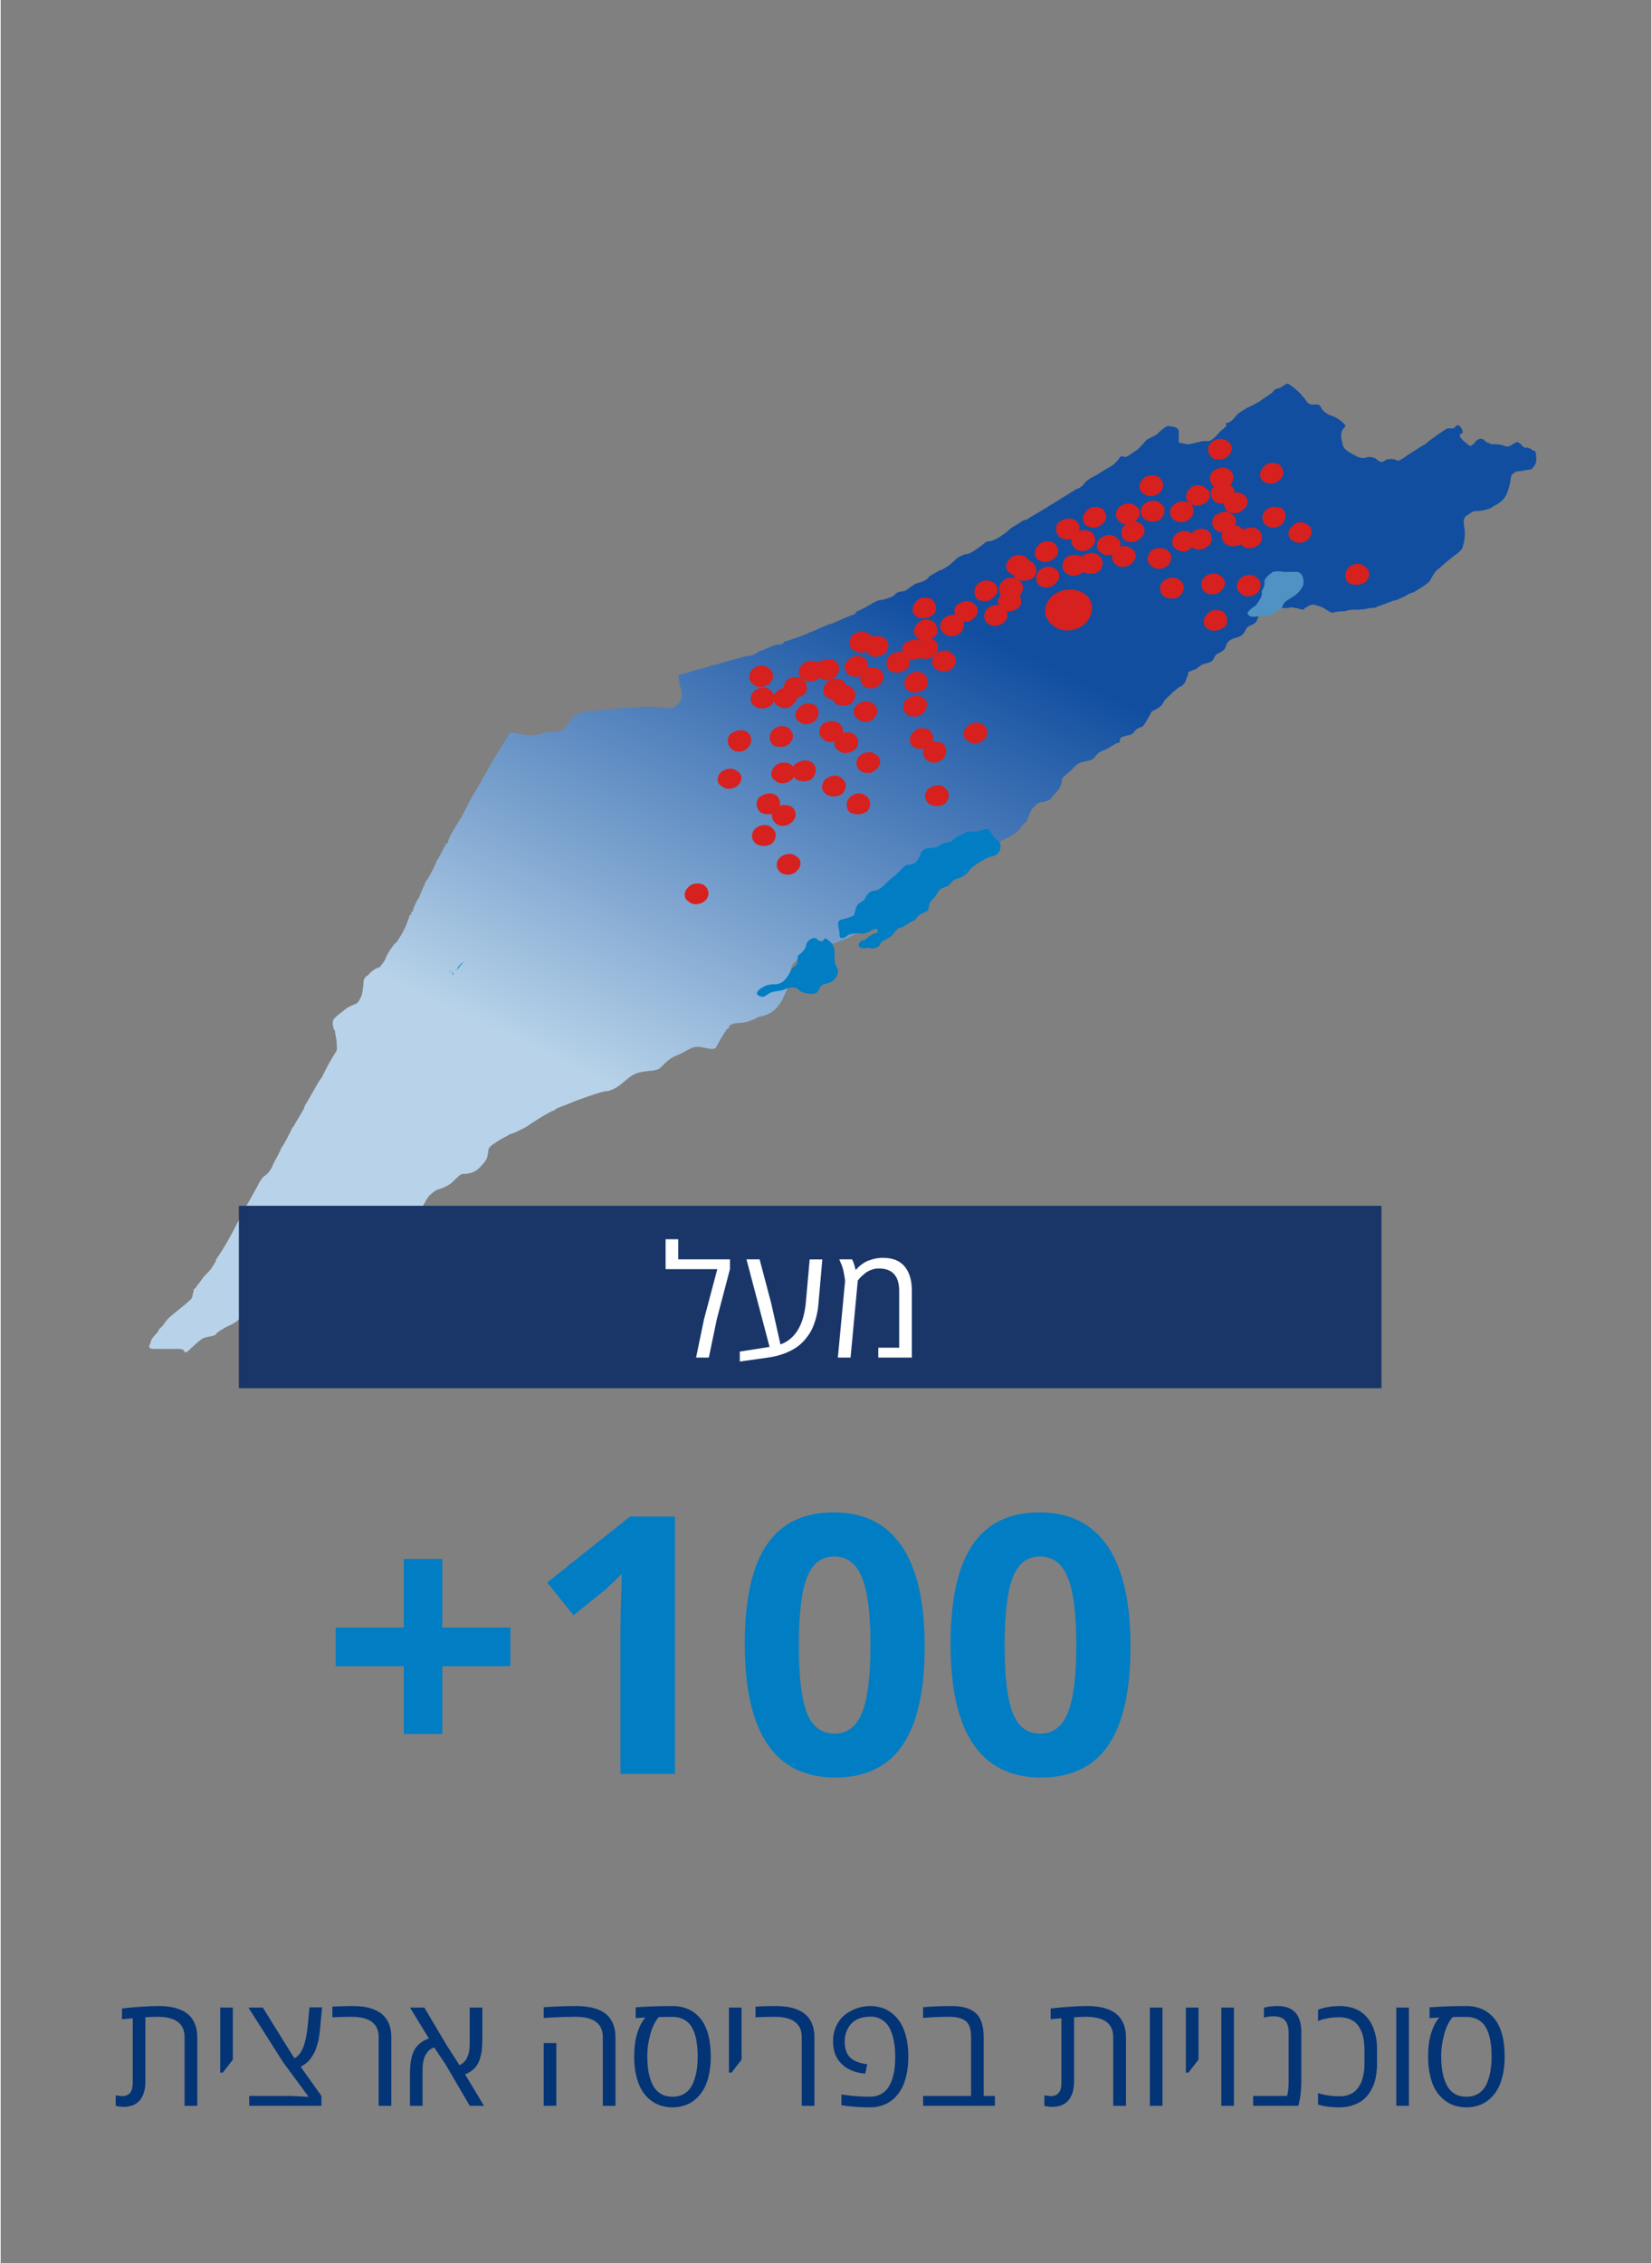 <?xml version="1.0" encoding="UTF-8"?>
<!DOCTYPE svg PUBLIC "-//W3C//DTD SVG 1.1//EN" "http://www.w3.org/Graphics/SVG/1.1/DTD/svg11.dtd">
<!-- Creator: CorelDRAW 2020 (64-Bit) -->
<svg xmlns="http://www.w3.org/2000/svg" xml:space="preserve" width="130px" height="178px" version="1.1" shape-rendering="geometricPrecision" text-rendering="geometricPrecision" image-rendering="optimizeQuality" fill-rule="evenodd" clip-rule="evenodd"
viewBox="0 0 50.627 69.378"
 xmlns:xlink="http://www.w3.org/1999/xlink"
 xmlns:xodm="http://www.corel.com/coreldraw/odm/2003">
 <rect x="0" y="0" width="50.627" height="69.378" fill="#808080" stroke="none"/>
 <defs>
     <linearGradient id="id0" gradientUnits="userSpaceOnUse" x1="28.991" y1="18.859" x2="21.398" y2="34.654">
      <stop offset="0" stop-opacity="1" stop-color="#114EA0"/>
      <stop offset="1" stop-opacity="1" stop-color="#B8D3E9"/>
     </linearGradient>
 </defs>
 <g id="Layer_x0020_1">
  <g id="_2333650088560">
   <g>
    <path fill="url(#id0)" fill-rule="nonzero" d="M40.227 12.402c0,0 0.049,0 0.098,0 0,0 0.048,0 0.097,0 0.049,0.049 0.098,0.097 0.098,0.146 0.048,0.049 0.146,0.147 0.292,0.195 0.146,0.049 0.292,0.147 0.39,0.244 0.097,0.097 0,0.097 -0.049,0.195 -0.049,0.097 -0.049,0.244 0,0.39 0,0.195 0.195,0.292 0.39,0.39 0.146,0.097 0.292,0.097 0.39,0.048 0.097,0 0.146,0 0.244,0.049 0.097,0.098 0.194,0.146 0.292,0.049 0.097,-0.049 0.244,-0.049 0.341,0 0.098,0.049 0.146,-0.049 0.195,-0.049 0.049,-0.049 0.585,-0.39 0.682,-0.439 0.098,-0.097 0.585,-0.438 0.683,-0.487 0.097,0 0.146,0 0.195,0l0.049 -0.049c0.048,-0.048 0.097,-0.097 0.194,0.049 0.098,0.195 -0.048,0.146 -0.048,0.195 -0.049,0.098 0.243,0.292 0.292,0.341 0,0 0.049,0 0.049,0l0.049 -0.049c0.048,0 0.048,-0.048 0.097,-0.097 0.098,-0.097 0.195,-0.097 0.293,0 0.048,0.049 0.048,0.049 0.097,0.049 0.049,0.048 0.097,0.048 0.195,0.048 0.097,0 0.146,0 0.292,0.049 0.098,0.049 0.195,0 0.244,-0.049 0.098,-0.048 0.146,-0.097 0.195,-0.048 0.097,0.048 0.146,0.195 0.244,0.146 0.048,0 0.146,0.049 0.195,0.097 0.048,0 0.048,0 0.048,0 0.049,0.049 0.049,0.195 0.049,0.342 -0.049,0.146 -0.146,0.243 -0.195,0.243l-0.049 0c-0.048,0 -0.195,0.049 -0.341,0.049 -0.146,0.049 -0.195,0.146 -0.195,0.195 0,0.049 -0.048,0.341 -0.146,0.536 -0.097,0.195 -0.292,0.293 -0.39,0.341 -0.097,0.098 -0.39,0.147 -0.536,0.147 -0.097,0 -0.146,0.048 -0.292,0.146 -0.147,0.097 -0.049,0.341 -0.049,0.487 0,0.098 0,0.293 -0.049,0.39 0,0.146 -0.097,0.195 -0.195,0.292 -0.097,0.049 -0.487,0.39 -0.536,0.439 -0.097,0.049 -0.195,0.195 -0.292,0.39 -0.147,0.146 -0.341,0.244 -0.488,0.341l-0.146 0.049c-0.146,0.097 -0.292,0.146 -0.39,0.195 -0.097,0 -0.39,0.146 -0.585,0.195 -0.048,0.049 -0.146,0.049 -0.243,0.049 -0.147,0.048 -0.293,0.048 -0.341,0.048 -0.049,0 -0.342,0 -0.39,0.049 -0.049,0 -0.293,0 -0.39,0.049 -0.098,0 -0.244,-0.147 -0.39,-0.195 -0.195,-0.049 -0.195,-0.098 -0.39,0 -0.049,0.048 -0.049,0.048 -0.097,0.048l0 0.049c-0.147,0 -0.195,-0.049 -0.244,-0.049 -0.098,0 -0.146,-0.048 -0.244,0 -0.049,0 -0.049,0 -0.097,0 -0.098,0 -0.147,0 -0.293,0.049 -0.195,0 -0.146,-0.146 -0.243,-0.146 -0.049,0 -0.147,0 -0.147,0.146 -0.048,0.098 -0.146,0.195 -0.146,0.244 -0.049,0.097 -0.049,0.146 -0.146,0.195 -0.049,0.049 -0.195,0.049 -0.244,0.195 -0.097,0.195 -0.195,0.195 -0.341,0.244 -0.146,0.048 -0.195,0.097 -0.244,0.195 -0.048,0.146 -0.048,0.146 -0.195,0.243 -0.146,0.049 -0.146,0.098 -0.195,0.195 -0.097,0.146 -0.195,0.098 -0.39,0.195 -0.146,0.098 -0.097,0.098 -0.243,0.146 -0.098,0.049 -0.098,0.049 -0.147,0.049l0 0 0 0.049c0,0 0,0.049 -0.048,0.146 -0.049,0.146 -0.049,0.146 -0.146,0.244 -0.147,0.049 -0.195,0.146 -0.293,0.195 -0.049,0.097 -0.244,0.195 -0.292,0.341 -0.098,0.146 -0.244,0.195 -0.341,0.244 -0.049,0.097 -0.098,0.195 -0.195,0.341 -0.049,0.097 -0.098,0.146 -0.147,0.146 -0.097,0.049 -0.146,0.049 -0.195,0.146 -0.048,0.049 -0.097,0.098 -0.195,0.098 -0.146,0.049 -0.243,0.049 -0.243,0.146 0,0.049 0,0.097 -0.098,0.097 -0.097,0.049 -0.244,0.147 -0.341,0.195 -0.146,0.049 -0.244,0.098 -0.341,0.244 -0.097,0.098 -0.195,0.098 -0.39,0.146 -0.195,0.049 -0.195,0.147 -0.439,0.342 -0.243,0.194 -0.146,0.194 -0.195,0.341 -0.048,0.146 -0.195,0.292 -0.292,0.39 -0.049,0.097 -0.097,0.097 -0.244,0.146 -0.195,0 -0.243,0.097 -0.341,0.195 -0.049,0.049 -0.097,0.195 -0.146,0.292 0,0.146 -0.195,0.195 -0.244,0.341 -0.049,0.098 -0.487,0.341 -0.536,0.341 -0.049,0.049 -0.146,0.098 -0.292,0.147l-0.049 0c-0.049,0.048 -0.098,0.048 -0.146,0.097 -0.098,0.049 -0.585,0.293 -0.634,0.293 -0.097,0.048 -0.487,0.243 -0.633,0.292 -0.098,0.098 -0.488,0.341 -0.585,0.39 -0.147,0 -0.39,0.195 -0.439,0.292 -0.097,0.049 -0.585,0.488 -0.682,0.585 -0.098,0.147 -0.488,0.439 -0.634,0.536 -0.097,0.098 -0.487,0.293 -0.585,0.341 -0.049,0.049 -0.633,0.244 -0.682,0.244 -0.049,0.049 -0.195,0.146 -0.439,0.195l0 0c-0.049,0 -0.097,0.049 -0.146,0.049 -0.293,0.049 -0.39,0.292 -0.487,0.341l0 0.049c-0.098,0.049 -0.098,0.585 -0.147,0.682 -0.048,0.049 -0.146,0.39 -0.292,0.536 -0.146,0.244 -0.488,0.341 -0.585,0.341 -0.098,0.049 -0.341,0.195 -0.634,0.195 -0.146,0 -0.243,0.049 -0.292,0.098l0 0 0 0.049c-0.049,0.048 -0.097,0.048 -0.097,0.097 -0.049,0.049 -0.244,0.39 -0.293,0.487 -0.049,0.147 -0.39,0 -0.585,0 -0.195,0 -0.341,0.147 -0.585,0.244 -0.243,0.098 -0.341,0.195 -0.487,0.341 -0.146,0.147 -0.146,0.098 -0.292,0.147 -0.147,0 -0.439,0.048 -0.537,0.097 -0.146,0.049 -0.389,0.292 -0.536,0.39 -0.146,0.097 -0.292,0.146 -0.39,0.146 -0.097,0 -0.926,0.293 -1.023,0.341 -0.098,0.049 -0.39,0.147 -0.487,0.195l-0.049 0.049c-0.098,0 -0.78,0.439 -0.829,0.487 -0.097,0.049 -0.341,0.195 -0.536,0.244 -0.146,0.097 -0.292,0.146 -0.487,0.292 -0.244,0.147 -0.147,0.244 -0.195,0.342 0,0.146 -0.147,0.292 -0.293,0.438 -0.195,0.147 -0.39,0.147 -0.487,0.147 -0.049,0 -0.195,0.146 -0.292,0.243 -0.098,0.098 -0.293,0.195 -0.488,0.244 -0.146,0.097 -0.195,0.146 -0.244,0.195 -0.048,0.049 -0.195,0.341 -0.292,0.487 -0.049,0.195 -0.244,0.293 -0.341,0.439 -0.098,0.097 -0.293,0.195 -0.39,0.244 -0.097,0 -0.439,0.048 -0.536,0.048 -0.098,0 -0.341,0.098 -0.488,0.147 -0.146,0.048 -0.389,0.243 -0.487,0.341 -0.146,0.146 -0.244,0.195 -0.439,0.195 -0.195,0 -0.292,0.146 -0.292,0.195 -0.049,0 -0.439,0.39 -0.536,0.536 -0.049,0.097 -0.195,0.146 -0.244,0.195 -0.049,0 -0.39,0.195 -0.439,0.195 -0.048,0.049 -0.584,0.341 -0.682,0.341 -0.049,0.049 -0.195,0.097 -0.341,0.097 -0.098,0.049 -0.195,0.147 -0.292,0.293 -0.147,0.146 -0.293,0.195 -0.39,0.244 -0.098,0.048 -0.342,0.195 -0.342,0.243 -0.048,0.049 -0.195,0.049 -0.341,0.098 -0.097,0 -0.438,0.341 -0.487,0.39 -0.049,0.048 -0.146,0.097 -0.146,0 -0.049,-0.049 -0.147,-0.049 -0.195,-0.049 -0.049,0 -0.293,0 -0.342,0 -0.097,0 -0.243,0 -0.389,0 -0.195,0 -0.147,-0.098 -0.098,-0.195 0,-0.049 0.049,-0.146 0.146,-0.244 0.049,-0.048 0.098,-0.097 0.098,-0.146l0.146 -0.146c0.049,-0.098 0.146,-0.195 0.195,-0.244 0.049,-0.049 0.487,-0.39 0.585,-0.487 0.146,-0.098 0.097,-0.195 0.146,-0.293 0,-0.049 0,-0.097 0.049,-0.097 0.097,-0.147 0.195,-0.244 0.244,-0.341l0.146 -0.147c0.146,-0.146 0.195,-0.292 0.244,-0.341l0 -0.049c0.243,-0.341 0.487,-0.779 0.731,-1.267l0 -0.049c0.048,-0.048 0.487,-0.828 0.536,-0.926 0.049,-0.097 0.146,-0.292 0.244,-0.341 0.097,-0.048 0.243,-0.292 0.243,-0.341l0 0 0 0 0 0 0 0 0 0c0.049,-0.097 0.244,-0.439 0.244,-0.487 0.049,-0.049 0.341,-0.585 0.341,-0.634l0 0 0.049 -0.049c0.097,-0.195 0.341,-0.536 0.341,-0.633l0 0 0 0c0.049,-0.049 0.487,-0.877 0.536,-0.877 0,-0.049 0.293,-0.585 0.39,-0.731 0.097,-0.098 0.049,-0.195 0.049,-0.342 0,-0.097 -0.049,-0.243 -0.049,-0.341 -0.049,-0.049 -0.097,-0.244 -0.049,-0.341 0.049,-0.097 0.341,-0.292 0.39,-0.341 0.049,-0.049 0.293,-0.146 0.293,-0.146 0.048,0 0.146,-0.147 0.146,-0.195 0.049,0 0.097,-0.39 0.097,-0.488 0,-0.097 0.098,-0.195 0.146,-0.195 0,-0.048 0.244,-0.243 0.342,-0.243 0.048,-0.049 0.195,-0.244 0.195,-0.293 0,-0.049 0.243,-0.439 0.341,-0.487 0.049,-0.098 0.195,-0.293 0.195,-0.341 0.049,-0.049 0.195,-0.439 0.195,-0.488l0.048 0 0 0 0 0 0 -0.048 0 0 0 0 0 0 0 0 0 0 0 0 0 0 0 -0.049 0 0 0 0 0 0 0.049 0 0 0 0 0 0 0 0 -0.049 0 0c0.049,-0.146 0.146,-0.341 0.195,-0.39l0 0c0,-0.049 0.195,-0.439 0.195,-0.487 0.049,0 0.341,-0.585 0.341,-0.634 0.049,-0.049 0.244,-0.439 0.293,-0.536l0 0 0 0 0 0 0.048 0c0,-0.097 0.098,-0.292 0.195,-0.439l0.147 -0.243c0.048,-0.049 0.243,-0.439 0.292,-0.536 0,-0.049 0.439,-0.732 0.439,-0.78 0,0 0.341,-0.585 0.39,-0.683 0.048,-0.048 0.292,-0.487 0.438,-0.682l0 -0.049 0.536 0.098c0.098,0 0.342,0 0.439,-0.049 0.098,-0.049 0.195,-0.049 0.341,-0.049 0.147,0 0.244,-0.048 0.293,-0.048 0.097,-0.049 0.243,-0.293 0.292,-0.39 0.098,-0.098 0.39,-0.195 0.439,-0.195 0.048,0 0.536,-0.049 0.585,-0.049 0,0 0.438,-0.049 0.487,-0.049 0.098,0 0.682,-0.049 0.829,-0.049 0.097,0 0.536,0.049 0.682,0.049 0.146,0 0.195,-0.097 0.292,-0.195 0.098,-0.097 0.049,-0.438 0,-0.487 0,-0.049 -0.048,-0.341 -0.048,-0.341l0.048 0c0.195,-0.049 0.342,-0.098 0.488,-0.147 0.195,-0.048 0.438,-0.097 0.487,-0.146 0.146,0 0.341,-0.097 0.39,-0.097 0.049,0 0.634,-0.195 0.78,-0.195 0.097,0 0.244,-0.098 0.292,-0.146 0.098,0 0.341,-0.147 0.536,-0.195 0.195,0 0.195,-0.049 0.244,-0.098 0.049,0 0.78,-0.244 0.78,-0.292l0.049 0c0.097,-0.049 0.536,-0.244 0.585,-0.244 0.048,0 0.633,-0.292 0.731,-0.292 0.048,-0.049 0.048,-0.049 0.048,-0.098l0.049 0c0,0 0.097,-0.049 0.195,-0.097 0.097,-0.049 0.39,-0.244 0.487,-0.244 0.049,0 0.293,-0.049 0.439,-0.146 0.098,-0.147 0.244,-0.098 0.341,-0.147 0.098,-0.048 0.293,-0.243 0.439,-0.243 0.146,-0.049 0.244,-0.098 0.292,-0.195 0.098,-0.049 0.341,-0.195 0.341,-0.195l0.049 0c0.049,-0.049 0.098,-0.049 0.146,-0.098 0.098,-0.048 0.244,-0.195 0.293,-0.243 0.049,-0.049 0.244,-0.147 0.341,-0.147 0.098,0 0.487,-0.292 0.536,-0.341 0.049,-0.049 0.098,-0.049 0.146,-0.049 0.098,0 0.342,-0.146 0.39,-0.194 0.098,-0.049 0.195,-0.147 0.244,-0.195 0,0 0.244,-0.147 0.39,-0.244l0 0 0.146 -0.049c0.049,-0.049 0.585,-0.341 0.634,-0.39 0.097,-0.048 0.779,-0.487 0.877,-0.536 0.049,0 0.195,-0.097 0.244,-0.195 0.097,-0.097 0.195,-0.146 0.292,-0.195 0.098,-0.049 0.39,-0.244 0.488,-0.292 0.097,-0.049 0.243,-0.195 0.292,-0.293 0.097,-0.048 0.097,0 0.146,0 0.098,0 0.244,-0.146 0.341,-0.195 0.049,0 0.244,-0.243 0.341,-0.341 0.098,-0.048 0.195,-0.097 0.293,-0.146 0.049,-0.049 0.195,-0.195 0.292,-0.244 0.049,-0.048 0.147,0 0.244,0 0.146,0.049 0.146,0.098 0.146,0.195 0,0.098 0,0.244 0,0.293 0.049,0 0.244,0.048 0.293,0.048 0.048,0 0.243,-0.048 0.438,-0.097l0.049 0 0.146 0c0.147,-0.049 0.293,-0.244 0.341,-0.292 0.049,-0.049 0.195,-0.147 0.195,-0.195 -0.048,-0.098 0,-0.049 0.098,-0.098 0.097,-0.049 0.195,-0.195 0.244,-0.244 0.048,-0.048 0.243,-0.146 0.292,-0.195 0.049,0 0.292,-0.146 0.39,-0.195 0.049,-0.048 0.292,-0.195 0.341,-0.243 0.049,0 0.097,-0.147 0.195,-0.147 0.097,0 0.244,-0.146 0.292,-0.146 0.049,-0.049 0.439,0.293 0.537,0.439 0.097,0.146 0.146,0.195 0.243,0.195l0 0z"/>
    <path fill="#489FD4" fill-rule="nonzero" d="M23.678 30.61c-0.001,0 -0.002,-0.033 -0.002,-0.017l0.002 0.017zm-9.768 -0.99l-0.009 0.011 0.008 0c0.011,0 0.008,-0.004 0.001,-0.011zm-0.081 0.094l-0.082 0.094c0.011,-0.006 0.023,-0.009 0.035,-0.009 0.008,0 -0.001,-0.013 0.011,-0.029l0.036 -0.056zm0.026 0.189l0.046 -0.052 -0.06 -0.046 -0.011 0.011c0.009,0.007 0.016,0.016 0.022,0.027 0.01,0.019 0.01,0.041 0.003,0.06zm0.116 -0.132c0.17,-0.196 0.378,-0.448 0.056,-0.145 -0.011,0.045 -0.026,0.085 -0.045,0.114l-0.011 0.031zm-0.062 -0.032l-0.012 0.012 0.012 0.008 0 -0.02zm-0.127 0.124l-0.005 0.005 0.005 0.009 0 -0.014z"/>
    <path fill="#5092C4" fill-rule="nonzero" d="M39.355 17.533c0,0 -0.21,-0.042 -0.337,0 -0.126,0.084 -0.211,0.169 -0.253,0.253 0,0.126 0,0.169 -0.042,0.253 -0.042,0.042 -0.042,0.084 -0.042,0.168 0,0.127 -0.126,0.253 -0.168,0.337 -0.043,0.042 -0.337,0.211 -0.253,0.295 0.084,0.127 0.295,0.042 0.421,0.042 0.127,0 0.253,0 0.379,-0.084 0.127,-0.126 0.253,-0.126 0.253,-0.211 0.042,-0.126 0.126,-0.168 0.253,-0.252 0.168,-0.085 0.295,-0.211 0.379,-0.38 0.042,-0.168 0,-0.379 -0.168,-0.421 -0.211,0 -0.422,0 -0.422,0l0 0z"/>
    <path fill="#007DC3" d="M29.876 25.496c0,0 0.126,0 0.21,-0.042 0.085,-0.042 0.253,-0.085 0.295,0.084 0.085,0.126 0.127,0.168 0.169,0.211 0.084,0.042 0.168,0.168 0.084,0.337 -0.084,0.168 -0.253,0.168 -0.379,0.21 -0.127,0.084 -0.379,0.211 -0.506,0.337 -0.084,0.127 -0.21,0.253 -0.379,0.295 -0.168,0.042 -0.168,0.084 -0.253,0.169 -0.042,0.084 -0.168,0.084 -0.21,0.126 -0.085,0 -0.169,0.126 -0.211,0.211 -0.042,0.084 -0.211,0.21 -0.211,0.295 -0.042,0.084 0,0.168 -0.084,0.21 -0.084,0.042 -0.21,0.085 -0.295,0.169 -0.042,0.084 -0.084,0.126 -0.21,0.168 -0.127,0.085 -0.253,0.169 -0.337,0.169 -0.085,0.042 -0.127,0.126 -0.169,0.168 0,0.043 -0.126,0.127 -0.211,0.169 -0.084,0.042 -0.168,0.084 -0.21,0.169 -0.042,0.084 -0.127,0.126 -0.253,0.126 -0.084,-0.042 -0.169,0 -0.253,0 -0.042,0 -0.21,-0.042 -0.126,-0.169 0.084,-0.126 0.126,-0.042 0.21,-0.126 0.085,-0.084 0.169,-0.126 0.253,-0.169 0.084,0 0.127,-0.042 0.084,-0.126 -0.042,-0.042 -0.21,0.042 -0.252,0.084 -0.042,0 -0.169,0.084 -0.295,0.042 -0.084,0 -0.211,0 -0.337,0.042 -0.084,0.085 -0.211,0.127 -0.253,0.085 -0.042,-0.085 0,-0.169 -0.042,-0.253 0,-0.084 -0.084,-0.253 0.084,-0.295 0.169,-0.042 0.295,-0.084 0.379,-0.126 0.042,-0.085 0.042,-0.295 0.169,-0.38 0.168,-0.084 0.168,-0.126 0.21,-0.21 0.085,-0.127 0.169,-0.169 0.253,-0.169 0.085,0 0.211,-0.084 0.295,-0.168 0.084,-0.084 0.211,-0.211 0.337,-0.295 0.084,-0.084 0.169,-0.169 0.211,-0.211 0.042,-0.042 0.084,-0.126 0.253,-0.126 0.21,-0.042 0.21,-0.127 0.295,-0.253 0.042,-0.126 0.084,-0.253 0.294,-0.253 0.253,0 0.295,-0.084 0.38,-0.126 0.126,-0.042 0.21,-0.042 0.295,-0.085 0.084,-0.084 0.21,-0.168 0.336,-0.21 0.127,-0.084 0.127,-0.084 0.38,-0.084l0 0z"/>
    <path fill="#007DC3" d="M25.326 28.782c0,0 -0.085,-0.042 -0.085,0.042 -0.042,0.042 -0.084,0.042 -0.168,0 -0.084,-0.084 -0.127,-0.084 -0.211,-0.042 -0.084,0.042 -0.168,0.126 -0.168,0.253 -0.042,0.084 -0.084,0.126 -0.169,0.21 -0.084,0.043 -0.084,0.085 -0.084,0.211 0,0.127 -0.042,0.127 -0.084,0.169 -0.085,0.042 -0.085,0.084 -0.211,0.294 -0.126,0.169 -0.169,0.211 -0.337,0.253 -0.168,0 -0.337,0 -0.548,0.169 -0.168,0.168 0.042,0.21 0.085,0.21 0.042,0.043 0.126,-0.042 0.21,-0.084 0.085,-0.084 0.38,-0.084 0.464,-0.126 0.084,-0.042 0.337,-0.127 0.463,0 0.084,0.126 0.464,0.168 0.548,0.084 0.084,-0.042 0.042,-0.168 0.21,-0.253 0.211,-0.042 0.337,-0.084 0.422,-0.295 0.084,-0.21 -0.127,-0.252 -0.084,-0.547 0,-0.253 0,-0.379 -0.253,-0.548l0 0z"/>
    <path fill="#D6211F" d="M30.929 17.154c0.126,-0.169 0.379,-0.169 0.506,-0.084 0.168,0.126 0.168,0.337 0.042,0.463 -0.127,0.127 -0.379,0.169 -0.506,0.042 -0.168,-0.084 -0.168,-0.295 -0.042,-0.421z"/>
    <path fill="#D6211F" d="M31.14 17.28c0.126,-0.126 0.337,-0.168 0.505,-0.042 0.127,0.127 0.169,0.295 0.042,0.464 -0.168,0.126 -0.379,0.126 -0.547,0.042 -0.127,-0.127 -0.127,-0.337 0,-0.464z"/>
    <path fill="#D6211F" d="M33.288 19.092c0.253,-0.295 0.253,-0.674 -0.042,-0.885 -0.295,-0.21 -0.758,-0.168 -1.011,0.084 -0.295,0.295 -0.253,0.675 0.042,0.885 0.295,0.253 0.759,0.169 1.011,-0.084z"/>
    <path fill="#D6211F" d="M28.907 18.966c0.168,-0.127 0.379,-0.169 0.505,-0.043 0.169,0.127 0.169,0.295 0.042,0.464 -0.126,0.126 -0.379,0.168 -0.505,0.042 -0.169,-0.126 -0.169,-0.295 -0.042,-0.463z"/>
    <path fill="#D6211F" d="M29.328 18.544c0.169,-0.126 0.379,-0.168 0.506,-0.042 0.168,0.084 0.168,0.295 0.042,0.421 -0.127,0.169 -0.337,0.169 -0.506,0.085 -0.126,-0.127 -0.168,-0.337 -0.042,-0.464z"/>
    <path fill="#D6211F" d="M29.96 17.912c0.126,-0.126 0.337,-0.168 0.506,-0.042 0.126,0.084 0.168,0.295 0,0.421 -0.127,0.169 -0.337,0.169 -0.506,0.085 -0.126,-0.127 -0.126,-0.337 0,-0.464z"/>
    <path fill="#D6211F" d="M30.718 17.828c0.127,-0.126 0.337,-0.168 0.506,-0.042 0.168,0.126 0.168,0.295 0.042,0.463 -0.168,0.127 -0.379,0.127 -0.548,0.042 -0.126,-0.126 -0.126,-0.336 0,-0.463z"/>
    <path fill="#D6211F" d="M30.676 18.249c0.127,-0.168 0.337,-0.168 0.506,-0.084 0.126,0.127 0.168,0.337 0.042,0.464 -0.169,0.126 -0.379,0.168 -0.506,0.042 -0.168,-0.085 -0.168,-0.295 -0.042,-0.422z"/>
    <path fill="#D6211F" d="M30.255 18.671c0.126,-0.127 0.337,-0.169 0.506,-0.042 0.126,0.084 0.168,0.294 0.042,0.421 -0.169,0.168 -0.38,0.168 -0.506,0.084 -0.168,-0.126 -0.168,-0.337 -0.042,-0.463z"/>
    <path fill="#D6211F" d="M31.814 16.733c0.126,-0.169 0.337,-0.169 0.505,-0.085 0.127,0.127 0.169,0.337 0,0.464 -0.126,0.126 -0.337,0.168 -0.505,0.042 -0.127,-0.084 -0.127,-0.295 0,-0.421z"/>
    <path fill="#D6211F" d="M31.856 17.491c0.126,-0.126 0.337,-0.169 0.505,-0.042 0.127,0.084 0.169,0.295 0,0.421 -0.126,0.169 -0.336,0.169 -0.505,0.085 -0.126,-0.127 -0.126,-0.338 0,-0.464z"/>
    <path fill="#D6211F" d="M32.446 16.016c0.168,-0.126 0.379,-0.168 0.547,-0.042 0.127,0.127 0.127,0.295 0,0.464 -0.126,0.126 -0.337,0.126 -0.505,0.042 -0.127,-0.127 -0.169,-0.337 -0.042,-0.464z"/>
    <path fill="#D6211F" d="M32.951 16.354c0.127,-0.127 0.337,-0.127 0.506,-0.043 0.126,0.127 0.168,0.295 0,0.464 -0.127,0.126 -0.337,0.168 -0.506,0.042 -0.126,-0.127 -0.168,-0.295 0,-0.463z"/>
    <path fill="#D6211F" d="M33.162 17.07c0.126,-0.127 0.379,-0.169 0.506,-0.042 0.168,0.126 0.168,0.294 0.042,0.463 -0.127,0.126 -0.38,0.126 -0.506,0.042 -0.168,-0.126 -0.168,-0.337 -0.042,-0.463z"/>
    <path fill="#D6211F" d="M32.656 17.112c0.127,-0.127 0.38,-0.127 0.506,-0.042 0.168,0.126 0.168,0.295 0.042,0.463 -0.126,0.127 -0.379,0.169 -0.506,0.042 -0.168,-0.084 -0.168,-0.295 -0.042,-0.463z"/>
    <path fill="#D6211F" d="M33.71 16.522c0.126,-0.126 0.379,-0.169 0.505,-0.042 0.169,0.084 0.169,0.295 0.042,0.421 -0.126,0.127 -0.379,0.169 -0.505,0.042 -0.169,-0.084 -0.169,-0.295 -0.042,-0.421z"/>
    <path fill="#D6211F" d="M34.173 16.859c0.127,-0.126 0.379,-0.169 0.506,-0.042 0.168,0.084 0.168,0.295 0.042,0.421 -0.127,0.169 -0.379,0.169 -0.506,0.084 -0.168,-0.126 -0.168,-0.337 -0.042,-0.463z"/>
    <path fill="#D6211F" d="M33.288 15.679c0.127,-0.168 0.337,-0.168 0.506,-0.084 0.126,0.127 0.168,0.337 0,0.464 -0.127,0.126 -0.337,0.168 -0.506,0.042 -0.126,-0.085 -0.126,-0.295 0,-0.422z"/>
    <path fill="#D6211F" d="M37.628 15.216c0.126,-0.126 0.337,-0.169 0.505,-0.042 0.127,0.084 0.169,0.295 0,0.421 -0.126,0.169 -0.337,0.169 -0.505,0.084 -0.127,-0.126 -0.169,-0.337 0,-0.463z"/>
    <path fill="#D6211F" d="M38.049 16.311c0.126,-0.168 0.379,-0.168 0.506,-0.084 0.168,0.127 0.168,0.337 0.042,0.463 -0.127,0.127 -0.379,0.169 -0.506,0.043 -0.168,-0.085 -0.168,-0.295 -0.042,-0.422z"/>
    <path fill="#D6211F" d="M39.608 16.143c0.126,-0.169 0.337,-0.169 0.505,-0.042 0.127,0.084 0.127,0.295 0,0.421 -0.126,0.126 -0.337,0.169 -0.505,0.042 -0.127,-0.084 -0.169,-0.295 0,-0.421z"/>
    <path fill="#D6211F" d="M41.335 17.407c0.127,-0.127 0.337,-0.169 0.506,-0.042 0.168,0.126 0.168,0.295 0.042,0.463 -0.169,0.127 -0.379,0.127 -0.548,0.042 -0.126,-0.126 -0.126,-0.337 0,-0.463z"/>
    <path fill="#D6211F" d="M35.058 15.469c0.126,-0.127 0.379,-0.169 0.505,-0.042 0.169,0.084 0.169,0.295 0.042,0.463 -0.126,0.126 -0.379,0.126 -0.505,0.042 -0.169,-0.126 -0.169,-0.337 -0.042,-0.463z"/>
    <path fill="#D6211F" d="M34.3 15.553c0.126,-0.126 0.379,-0.169 0.505,-0.042 0.169,0.084 0.169,0.295 0.042,0.421 -0.168,0.169 -0.379,0.169 -0.505,0.084 -0.169,-0.126 -0.169,-0.337 -0.042,-0.463z"/>
    <path fill="#D6211F" d="M34.468 16.101c0.126,-0.127 0.337,-0.169 0.506,-0.042 0.126,0.084 0.168,0.294 0,0.421 -0.127,0.168 -0.338,0.168 -0.506,0.084 -0.126,-0.126 -0.126,-0.337 0,-0.463z"/>
    <path fill="#D6211F" d="M35.016 14.71c0.126,-0.168 0.379,-0.168 0.505,-0.084 0.169,0.127 0.169,0.337 0.042,0.464 -0.126,0.126 -0.379,0.168 -0.505,0.042 -0.169,-0.085 -0.169,-0.295 -0.042,-0.422z"/>
    <path fill="#D6211F" d="M38.007 17.744c0.126,-0.127 0.379,-0.169 0.506,-0.042 0.168,0.126 0.168,0.295 0.042,0.463 -0.127,0.127 -0.38,0.169 -0.506,0.042 -0.169,-0.126 -0.169,-0.295 -0.042,-0.463z"/>
    <path fill="#D6211F" d="M36.996 18.839c0.126,-0.168 0.337,-0.168 0.505,-0.084 0.127,0.126 0.169,0.337 0.043,0.463 -0.169,0.127 -0.38,0.169 -0.548,0.042 -0.127,-0.084 -0.127,-0.294 0,-0.421z"/>
    <path fill="#D6211F" d="M36.912 17.702c0.126,-0.127 0.379,-0.169 0.505,-0.042 0.169,0.084 0.169,0.295 0.042,0.421 -0.126,0.168 -0.379,0.168 -0.505,0.084 -0.169,-0.126 -0.169,-0.337 -0.042,-0.463z"/>
    <path fill="#D6211F" d="M35.648 17.828c0.126,-0.126 0.379,-0.168 0.505,-0.042 0.169,0.084 0.169,0.295 0.042,0.463 -0.126,0.127 -0.379,0.127 -0.505,0.042 -0.169,-0.126 -0.169,-0.336 -0.042,-0.463z"/>
    <path fill="#D6211F" d="M27.769 21.451c0.169,-0.126 0.379,-0.168 0.548,-0.042 0.126,0.084 0.126,0.295 0,0.421 -0.126,0.169 -0.379,0.169 -0.506,0.085 -0.168,-0.127 -0.168,-0.337 -0.042,-0.464z"/>
    <path fill="#D6211F" d="M27.811 20.735c0.127,-0.169 0.337,-0.169 0.506,-0.084 0.126,0.126 0.169,0.337 0.042,0.463 -0.168,0.127 -0.379,0.169 -0.548,0.042 -0.126,-0.084 -0.126,-0.295 0,-0.421z"/>
    <path fill="#D6211F" d="M25.199 22.21c0.127,-0.127 0.379,-0.127 0.506,-0.042 0.168,0.126 0.168,0.337 0.042,0.463 -0.126,0.126 -0.379,0.168 -0.506,0.042 -0.168,-0.126 -0.168,-0.295 -0.042,-0.463z"/>
    <path fill="#D6211F" d="M25.663 22.589c0.126,-0.169 0.379,-0.169 0.505,-0.084 0.169,0.126 0.169,0.337 0.042,0.463 -0.126,0.126 -0.379,0.168 -0.505,0.042 -0.169,-0.084 -0.169,-0.295 -0.042,-0.421z"/>
    <path fill="#D6211F" d="M24.483 21.704c0.127,-0.169 0.337,-0.169 0.506,-0.084 0.126,0.126 0.126,0.337 0,0.463 -0.127,0.127 -0.337,0.169 -0.506,0.042 -0.126,-0.084 -0.168,-0.295 0,-0.421z"/>
    <path fill="#D6211F" d="M23.809 21.199c0.126,-0.127 0.337,-0.169 0.506,-0.043 0.126,0.085 0.168,0.295 0,0.422 -0.127,0.168 -0.338,0.168 -0.506,0.042 -0.126,-0.084 -0.169,-0.295 0,-0.421z"/>
    <path fill="#D6211F" d="M24.104 20.861c0.126,-0.126 0.337,-0.126 0.505,-0.042 0.127,0.127 0.169,0.337 0.042,0.464 -0.168,0.126 -0.379,0.168 -0.547,0.042 -0.127,-0.126 -0.127,-0.295 0,-0.464z"/>
    <path fill="#D6211F" d="M23.683 22.378c0.126,-0.126 0.337,-0.168 0.505,-0.042 0.127,0.126 0.169,0.295 0,0.463 -0.126,0.127 -0.337,0.127 -0.505,0.043 -0.127,-0.127 -0.127,-0.337 0,-0.464z"/>
    <path fill="#D6211F" d="M22.377 22.505c0.168,-0.127 0.379,-0.169 0.547,-0.043 0.127,0.127 0.127,0.295 0,0.464 -0.126,0.126 -0.337,0.168 -0.505,0.042 -0.127,-0.126 -0.169,-0.295 -0.042,-0.463z"/>
    <path fill="#D6211F" d="M25.284 23.895c0.168,-0.127 0.379,-0.169 0.505,-0.042 0.169,0.126 0.169,0.295 0.042,0.463 -0.126,0.127 -0.379,0.127 -0.505,0.042 -0.169,-0.126 -0.169,-0.295 -0.042,-0.463z"/>
    <path fill="#D6211F" d="M26.042 24.443c0.126,-0.127 0.337,-0.169 0.505,-0.043 0.127,0.085 0.169,0.295 0.043,0.464 -0.169,0.126 -0.38,0.126 -0.548,0.042 -0.126,-0.126 -0.126,-0.337 0,-0.463z"/>
    <path fill="#D6211F" d="M23.893 26.296c0.127,-0.126 0.379,-0.168 0.506,-0.042 0.168,0.084 0.168,0.295 0.042,0.421 -0.127,0.169 -0.379,0.169 -0.506,0.085 -0.168,-0.127 -0.168,-0.337 -0.042,-0.464z"/>
    <path fill="#D6211F" d="M21.071 27.223c0.126,-0.168 0.379,-0.168 0.505,-0.084 0.169,0.126 0.169,0.337 0.042,0.463 -0.126,0.127 -0.379,0.169 -0.505,0.042 -0.169,-0.084 -0.169,-0.294 -0.042,-0.421z"/>
    <path fill="#D6211F" d="M23.767 24.78c0.126,-0.127 0.337,-0.127 0.505,-0.043 0.127,0.127 0.169,0.295 0,0.464 -0.126,0.126 -0.337,0.168 -0.505,0.042 -0.127,-0.126 -0.169,-0.295 0,-0.463z"/>
    <path fill="#D6211F" d="M23.261 24.443c0.169,-0.127 0.38,-0.169 0.548,-0.043 0.126,0.127 0.126,0.295 0,0.464 -0.126,0.126 -0.337,0.126 -0.506,0.042 -0.126,-0.126 -0.168,-0.295 -0.042,-0.463z"/>
    <path fill="#D6211F" d="M23.135 25.412c0.126,-0.127 0.379,-0.169 0.505,-0.043 0.169,0.127 0.169,0.295 0.043,0.464 -0.127,0.126 -0.38,0.126 -0.506,0.042 -0.169,-0.126 -0.169,-0.337 -0.042,-0.463z"/>
    <path fill="#D6211F" d="M26.253 21.62c0.126,-0.127 0.379,-0.169 0.505,-0.042 0.169,0.084 0.169,0.295 0.042,0.421 -0.126,0.169 -0.379,0.169 -0.505,0.042 -0.169,-0.084 -0.169,-0.295 -0.042,-0.421z"/>
    <path fill="#D6211F" d="M24.357 23.431c0.168,-0.126 0.379,-0.168 0.547,-0.042 0.127,0.127 0.127,0.295 0,0.464 -0.126,0.126 -0.337,0.126 -0.505,0.042 -0.127,-0.127 -0.169,-0.337 -0.042,-0.464z"/>
    <path fill="#D6211F" d="M23.725 23.516c0.126,-0.169 0.379,-0.169 0.505,-0.085 0.169,0.127 0.169,0.337 0.042,0.464 -0.126,0.126 -0.379,0.168 -0.505,0.042 -0.169,-0.084 -0.169,-0.295 -0.042,-0.421z"/>
    <path fill="#D6211F" d="M22.082 23.684c0.126,-0.126 0.379,-0.168 0.505,-0.042 0.169,0.084 0.169,0.295 0.042,0.421 -0.126,0.127 -0.379,0.169 -0.505,0.042 -0.169,-0.084 -0.169,-0.294 -0.042,-0.421z"/>
    <path fill="#D6211F" d="M26.126 19.471c0.127,-0.126 0.379,-0.126 0.506,-0.042 0.168,0.126 0.168,0.337 0.042,0.463 -0.127,0.127 -0.379,0.169 -0.506,0.043 -0.168,-0.085 -0.168,-0.295 -0.042,-0.464z"/>
    <path fill="#D6211F" d="M25.326 20.946c0.126,-0.169 0.337,-0.169 0.505,-0.085 0.127,0.127 0.169,0.338 0.042,0.464 -0.168,0.126 -0.379,0.168 -0.547,0.042 -0.127,-0.084 -0.127,-0.295 0,-0.421z"/>
    <path fill="#D6211F" d="M25.578 21.114c0.127,-0.126 0.38,-0.168 0.506,-0.042 0.169,0.127 0.169,0.295 0.042,0.464 -0.126,0.126 -0.379,0.126 -0.505,0.042 -0.169,-0.127 -0.169,-0.337 -0.043,-0.464z"/>
    <path fill="#D6211F" d="M24.567 20.398c0.127,-0.168 0.379,-0.168 0.506,-0.084 0.168,0.126 0.168,0.337 0.042,0.463 -0.126,0.127 -0.379,0.169 -0.506,0.042 -0.168,-0.084 -0.168,-0.295 -0.042,-0.421z"/>
    <path fill="#D6211F" d="M25.073 20.314c0.168,-0.127 0.379,-0.127 0.548,-0.042 0.126,0.126 0.126,0.294 0,0.463 -0.127,0.126 -0.337,0.169 -0.506,0.042 -0.169,-0.126 -0.169,-0.295 -0.042,-0.463z"/>
    <path fill="#D6211F" d="M23.051 20.524c0.126,-0.126 0.379,-0.168 0.505,-0.042 0.169,0.127 0.169,0.295 0.042,0.464 -0.126,0.126 -0.379,0.168 -0.505,0.042 -0.169,-0.127 -0.169,-0.295 -0.042,-0.464z"/>
    <path fill="#D6211F" d="M23.093 21.199c0.126,-0.127 0.379,-0.169 0.505,-0.043 0.169,0.127 0.169,0.295 0.042,0.464 -0.168,0.126 -0.379,0.126 -0.505,0.042 -0.169,-0.127 -0.169,-0.295 -0.042,-0.463z"/>
    <path fill="#D6211F" d="M26 20.23c0.126,-0.127 0.337,-0.169 0.505,-0.043 0.127,0.127 0.127,0.295 0,0.464 -0.126,0.126 -0.337,0.126 -0.505,0.042 -0.127,-0.127 -0.169,-0.337 0,-0.463z"/>
    <path fill="#D6211F" d="M26.59 19.598c0.126,-0.127 0.379,-0.127 0.505,-0.043 0.169,0.127 0.169,0.295 0.042,0.464 -0.168,0.126 -0.379,0.168 -0.505,0.042 -0.169,-0.126 -0.169,-0.295 -0.042,-0.463z"/>
    <path fill="#D6211F" d="M27.264 20.103c0.126,-0.126 0.337,-0.168 0.505,-0.042 0.127,0.084 0.169,0.295 0.042,0.421 -0.168,0.169 -0.379,0.169 -0.547,0.084 -0.127,-0.126 -0.127,-0.336 0,-0.463z"/>
    <path fill="#D6211F" d="M26.463 20.566c0.127,-0.126 0.337,-0.126 0.506,-0.042 0.126,0.127 0.168,0.295 0,0.464 -0.127,0.126 -0.337,0.168 -0.506,0.042 -0.126,-0.126 -0.126,-0.295 0,-0.464z"/>
    <path fill="#D6211F" d="M26.337 23.179c0.126,-0.127 0.379,-0.169 0.505,-0.043 0.169,0.085 0.169,0.295 0.042,0.422 -0.126,0.168 -0.379,0.168 -0.505,0.084 -0.169,-0.126 -0.169,-0.337 -0.042,-0.463z"/>
    <path fill="#D6211F" d="M27.98 22.462c0.126,-0.168 0.337,-0.168 0.506,-0.084 0.126,0.127 0.168,0.337 0.042,0.464 -0.169,0.126 -0.38,0.168 -0.548,0.042 -0.126,-0.085 -0.126,-0.295 0,-0.422z"/>
    <path fill="#D6211F" d="M28.148 19.682c0.127,-0.127 0.337,-0.169 0.506,-0.042 0.126,0.084 0.126,0.295 0,0.421 -0.127,0.169 -0.337,0.169 -0.506,0.084 -0.126,-0.126 -0.168,-0.337 0,-0.463z"/>
    <path fill="#D6211F" d="M27.727 19.724c0.169,-0.126 0.379,-0.169 0.548,-0.042 0.126,0.084 0.126,0.295 0,0.421 -0.127,0.127 -0.337,0.169 -0.506,0.042 -0.126,-0.084 -0.168,-0.295 -0.042,-0.421z"/>
    <path fill="#D6211F" d="M28.654 20.061c0.126,-0.126 0.379,-0.169 0.506,-0.042 0.168,0.126 0.168,0.295 0.042,0.463 -0.127,0.127 -0.38,0.127 -0.506,0.042 -0.168,-0.126 -0.168,-0.294 -0.042,-0.463z"/>
    <path fill="#D6211F" d="M28.064 18.46c0.127,-0.169 0.337,-0.169 0.506,-0.084 0.126,0.126 0.168,0.337 0.042,0.463 -0.169,0.127 -0.379,0.169 -0.548,0.042 -0.126,-0.084 -0.126,-0.295 0,-0.421z"/>
    <path fill="#D6211F" d="M28.106 19.134c0.127,-0.168 0.337,-0.168 0.506,-0.084 0.126,0.126 0.168,0.337 0.042,0.463 -0.169,0.127 -0.379,0.169 -0.548,0.042 -0.126,-0.084 -0.126,-0.295 0,-0.421z"/>
    <path fill="#D6211F" d="M29.623 22.294c0.126,-0.169 0.379,-0.169 0.506,-0.084 0.168,0.126 0.168,0.337 0.042,0.463 -0.127,0.126 -0.38,0.169 -0.506,0.042 -0.168,-0.084 -0.168,-0.295 -0.042,-0.421z"/>
    <path fill="#D6211F" d="M28.443 24.19c0.169,-0.127 0.38,-0.169 0.506,-0.042 0.168,0.126 0.168,0.295 0.042,0.463 -0.126,0.126 -0.379,0.126 -0.505,0.042 -0.169,-0.126 -0.169,-0.337 -0.043,-0.463z"/>
    <path fill="#D6211F" d="M28.401 22.842c0.127,-0.127 0.337,-0.127 0.506,-0.043 0.126,0.127 0.126,0.295 0,0.464 -0.127,0.126 -0.337,0.168 -0.506,0.042 -0.126,-0.126 -0.168,-0.295 0,-0.463z"/>
    <path fill="#D6211F" d="M35.816 17.322c-0.126,0.127 -0.379,0.169 -0.505,0.043 -0.169,-0.127 -0.169,-0.295 -0.042,-0.464 0.126,-0.126 0.379,-0.126 0.505,-0.042 0.169,0.126 0.169,0.295 0.042,0.463z"/>
    <path fill="#D6211F" d="M36.996 15.384c-0.169,0.127 -0.379,0.169 -0.506,0.043 -0.168,-0.085 -0.168,-0.295 -0.042,-0.422 0.127,-0.168 0.379,-0.168 0.506,-0.042 0.168,0.084 0.168,0.295 0.042,0.421z"/>
    <path fill="#D6211F" d="M37.038 16.733c-0.126,0.126 -0.337,0.168 -0.506,0.042 -0.126,-0.085 -0.126,-0.295 0,-0.422 0.127,-0.168 0.337,-0.168 0.506,-0.084 0.126,0.127 0.168,0.337 0,0.464z"/>
    <path fill="#D6211F" d="M36.532 16.775c-0.126,0.168 -0.337,0.168 -0.505,0.042 -0.127,-0.084 -0.127,-0.295 0,-0.421 0.126,-0.127 0.337,-0.169 0.505,-0.043 0.127,0.085 0.169,0.295 0,0.422z"/>
    <path fill="#D6211F" d="M37.712 14.879c-0.126,0.126 -0.337,0.168 -0.506,0.042 -0.126,-0.126 -0.168,-0.295 -0.042,-0.463 0.169,-0.127 0.38,-0.169 0.548,-0.043 0.127,0.127 0.127,0.295 0,0.464z"/>
    <path fill="#D6211F" d="M37.796 16.185c-0.126,0.169 -0.379,0.169 -0.505,0.084 -0.169,-0.126 -0.169,-0.337 -0.042,-0.463 0.168,-0.127 0.379,-0.169 0.505,-0.042 0.169,0.084 0.169,0.295 0.042,0.421z"/>
    <path fill="#D6211F" d="M38.091 16.648c-0.126,0.127 -0.379,0.127 -0.505,0.042 -0.169,-0.126 -0.169,-0.336 -0.042,-0.463 0.126,-0.126 0.379,-0.168 0.505,-0.042 0.169,0.084 0.169,0.295 0.042,0.463z"/>
    <path fill="#D6211F" d="M39.229 14.71c-0.127,0.127 -0.337,0.169 -0.506,0.042 -0.126,-0.084 -0.126,-0.294 0,-0.421 0.127,-0.168 0.337,-0.168 0.506,-0.084 0.126,0.126 0.168,0.337 0,0.463z"/>
    <path fill="#D6211F" d="M39.313 16.059c-0.126,0.126 -0.337,0.168 -0.506,0.042 -0.126,-0.127 -0.168,-0.295 0,-0.464 0.127,-0.126 0.338,-0.126 0.506,-0.042 0.126,0.127 0.126,0.295 0,0.464z"/>
    <path fill="#D6211F" d="M36.49 15.89c-0.126,0.126 -0.337,0.169 -0.505,0.042 -0.127,-0.084 -0.169,-0.295 -0.042,-0.421 0.168,-0.169 0.379,-0.169 0.547,-0.084 0.127,0.126 0.127,0.337 0,0.463z"/>
    <path fill="#D6211F" d="M37.67 13.952c-0.126,0.169 -0.379,0.169 -0.506,0.084 -0.168,-0.126 -0.168,-0.337 -0.042,-0.463 0.127,-0.127 0.379,-0.169 0.506,-0.042 0.168,0.084 0.168,0.295 0.042,0.421z"/>
    <path fill="#D6211F" d="M37.754 15.3c-0.126,0.169 -0.379,0.169 -0.505,0.084 -0.169,-0.126 -0.169,-0.337 -0.043,-0.463 0.127,-0.126 0.38,-0.169 0.506,-0.042 0.169,0.084 0.169,0.295 0.042,0.421z"/>
    <polygon fill="#1A3668" points="7.305,36.966 42.351,36.966 42.351,42.558 7.305,42.558 "/>
    <path fill="#007DC3" fill-rule="nonzero" d="M13.545 49.897l2.09 0 0 1.183 -2.09 0 0 2.079 -1.181 0 0 -2.079 -2.09 0 0 -1.183 2.09 0 0 -2.105 1.181 0 0 2.105zm7.134 4.487l-1.67 0 0 -4.569 0.017 -0.744 0.028 -0.826c-0.279,0.277 -0.47,0.459 -0.579,0.546l-0.907 0.728 -0.805 -1.005 2.543 -2.023 1.373 0 0 7.893zm2.144 -3.988c0,-1.362 0.223,-2.374 0.672,-3.037 0.448,-0.662 1.134,-0.994 2.057,-0.994 0.923,0 1.618,0.347 2.087,1.038 0.468,0.691 0.702,1.714 0.702,3.069 0,1.356 -0.227,2.364 -0.679,3.028 -0.451,0.661 -1.139,0.993 -2.064,0.993 -0.925,0 -1.62,-0.343 -2.082,-1.027 -0.463,-0.683 -0.693,-1.706 -0.693,-3.07zm3.59 -2.042c-0.173,-0.426 -0.455,-0.638 -0.844,-0.638 -0.391,0 -0.671,0.212 -0.839,0.638 -0.166,0.424 -0.25,1.121 -0.25,2.088 0,0.97 0.084,1.663 0.25,2.079 0.168,0.418 0.448,0.627 0.841,0.627 0.392,0 0.674,-0.214 0.847,-0.64 0.174,-0.427 0.26,-1.122 0.26,-2.084 0,-0.962 -0.088,-1.654 -0.265,-2.07zm2.722 2.042c0,-1.362 0.223,-2.374 0.673,-3.037 0.448,-0.662 1.133,-0.994 2.057,-0.994 0.923,0 1.618,0.347 2.086,1.038 0.468,0.691 0.702,1.714 0.702,3.069 0,1.356 -0.227,2.364 -0.678,3.028 -0.452,0.661 -1.139,0.993 -2.064,0.993 -0.926,0 -1.62,-0.343 -2.083,-1.027 -0.463,-0.683 -0.693,-1.706 -0.693,-3.07zm3.59 -2.042c-0.173,-0.426 -0.455,-0.638 -0.844,-0.638 -0.391,0 -0.671,0.212 -0.838,0.638 -0.166,0.424 -0.251,1.121 -0.251,2.088 0,0.97 0.085,1.663 0.251,2.079 0.167,0.418 0.447,0.627 0.84,0.627 0.392,0 0.674,-0.214 0.848,-0.64 0.173,-0.427 0.26,-1.122 0.26,-2.084 0,-0.962 -0.089,-1.654 -0.266,-2.07z"/>
    <path fill="#033476" fill-rule="nonzero" d="M3.761 64.59c-0.068,0 -0.146,-0.011 -0.233,-0.032l0 -0.32c0.114,0.015 0.177,0.023 0.189,0.023 0.223,0 0.333,-0.132 0.333,-0.397l0 -1.991 -0.329 0.03 0 -0.329c0.435,-0.05 0.815,-0.075 1.14,-0.075 0.277,0 0.511,0.045 0.7,0.134 0.199,0.093 0.336,0.244 0.41,0.452 0.04,0.109 0.059,0.233 0.059,0.371l0 2.102 -0.39 0 0 -2.106c0,-0.416 -0.277,-0.623 -0.833,-0.623 -0.068,0 -0.192,0.004 -0.369,0.014l0 1.967c0,0.246 -0.056,0.438 -0.168,0.575 -0.112,0.137 -0.282,0.205 -0.509,0.205zm2.972 -1.05l0 -1.994 0.387 0 0 1.597 -0.308 0.397 -0.079 0zm3.105 1.018l-2.216 0 0 -0.302 1.284 0 0.532 0.026 0 -0.009 -0.777 -1.053 -1.062 -1.674 0.441 0 0.901 1.45 0.075 0.105c0.12,-0.072 0.21,-0.191 0.272,-0.359 0.061,-0.168 0.105,-0.39 0.132,-0.663l0.051 -0.54 0.387 0 -0.046 0.483c-0.002,0.016 -0.006,0.055 -0.01,0.118 -0.006,0.063 -0.011,0.112 -0.015,0.148 -0.005,0.036 -0.012,0.088 -0.022,0.156 -0.009,0.067 -0.021,0.125 -0.035,0.172 -0.014,0.048 -0.031,0.104 -0.051,0.169 -0.021,0.064 -0.045,0.122 -0.075,0.171 -0.029,0.05 -0.063,0.101 -0.1,0.155 -0.072,0.099 -0.173,0.182 -0.304,0.249l0.638 0.896 0 0.302zm0.336 -3.042c0.217,-0.011 0.413,-0.017 0.585,-0.017 0.173,0 0.317,0.011 0.432,0.032 0.113,0.021 0.221,0.054 0.321,0.102 0.099,0.046 0.183,0.106 0.251,0.18 0.146,0.156 0.218,0.371 0.218,0.643l0 2.102 -0.388 0 0 -2.106c0,-0.416 -0.278,-0.623 -0.836,-0.623 -0.168,0 -0.362,0.005 -0.583,0.016l0 -0.329zm4.599 0.03l0 0.978c0,0.128 -0.006,0.238 -0.017,0.331 -0.011,0.092 -0.033,0.19 -0.068,0.292 -0.07,0.209 -0.218,0.358 -0.445,0.446l0.581 0.965 -0.437 0 -0.735 -1.259 -0.355 -0.532c-0.062,0.023 -0.107,0.047 -0.135,0.07 -0.148,0.12 -0.222,0.321 -0.222,0.603l0 1.118 -0.387 0 0 -0.979c0,-0.34 0.05,-0.594 0.151,-0.759 0.041,-0.066 0.098,-0.129 0.169,-0.188 0.073,-0.058 0.16,-0.104 0.261,-0.138l-0.579 -0.948 0.439 0 0.691 1.165 0.39 0.604c0.079,-0.046 0.138,-0.094 0.176,-0.144 0.038,-0.05 0.07,-0.118 0.096,-0.203 0.025,-0.086 0.038,-0.187 0.038,-0.304l0 -1.118 0.388 0zm4.025 0.539c0.039,0.109 0.058,0.233 0.058,0.371l0 2.102 -0.388 0 0 -2.106c0,-0.416 -0.278,-0.623 -0.835,-0.623 -0.246,0 -0.518,0.008 -0.815,0.025l-0.163 0.01 0 -0.329c0.362,-0.024 0.694,-0.036 0.995,-0.036 0.301,0 0.549,0.046 0.744,0.137 0.195,0.091 0.329,0.241 0.404,0.449zm-1.756 2.473l-0.387 0 0 -1.922 0.387 0 0 1.922zm3.563 -3.059c0.361,0 0.647,0.129 0.858,0.385 0.211,0.258 0.316,0.646 0.316,1.168 0,0.211 -0.021,0.404 -0.06,0.577 -0.041,0.174 -0.097,0.321 -0.168,0.439 -0.071,0.12 -0.156,0.22 -0.255,0.301 -0.1,0.083 -0.207,0.141 -0.322,0.179 -0.115,0.037 -0.239,0.057 -0.369,0.057 -0.131,0 -0.254,-0.02 -0.369,-0.057 -0.115,-0.038 -0.223,-0.096 -0.322,-0.179 -0.1,-0.081 -0.185,-0.181 -0.256,-0.301 -0.071,-0.118 -0.127,-0.265 -0.166,-0.439 -0.041,-0.173 -0.061,-0.366 -0.061,-0.577 0,-0.291 0.033,-0.538 0.099,-0.739 0.066,-0.202 0.148,-0.356 0.246,-0.463l-0.299 0.018 0 -0.329c0.329,-0.026 0.705,-0.04 1.128,-0.04zm-0.418 0.337c-0.117,0.13 -0.205,0.31 -0.265,0.539 -0.06,0.229 -0.09,0.44 -0.09,0.635 0,0.195 0.012,0.36 0.036,0.498 0.024,0.138 0.064,0.267 0.121,0.387 0.055,0.121 0.136,0.215 0.24,0.283 0.104,0.068 0.23,0.101 0.376,0.101 0.146,0 0.271,-0.033 0.376,-0.101 0.104,-0.068 0.184,-0.162 0.24,-0.283 0.105,-0.224 0.157,-0.506 0.157,-0.843 0,-0.448 -0.075,-0.772 -0.224,-0.971 -0.057,-0.075 -0.131,-0.135 -0.225,-0.181 -0.093,-0.046 -0.201,-0.069 -0.324,-0.069l-0.418 0.005zm2.15 1.704l0 -1.994 0.387 0 0 1.597 -0.308 0.397 -0.079 0zm0.814 -2.024c0.218,-0.011 0.414,-0.017 0.586,-0.017 0.173,0 0.316,0.011 0.431,0.032 0.114,0.021 0.222,0.054 0.321,0.102 0.1,0.046 0.183,0.106 0.252,0.18 0.145,0.156 0.217,0.371 0.217,0.643l0 2.102 -0.388 0 0 -2.106c0,-0.416 -0.278,-0.623 -0.835,-0.623 -0.169,0 -0.363,0.005 -0.584,0.016l0 -0.329zm2.379 1.06c0,-0.171 0.033,-0.327 0.099,-0.467 0.066,-0.14 0.154,-0.253 0.263,-0.34 0.109,-0.086 0.23,-0.152 0.363,-0.199 0.133,-0.047 0.267,-0.071 0.403,-0.071 0.135,0 0.261,0.019 0.375,0.056 0.116,0.038 0.223,0.097 0.323,0.179 0.1,0.082 0.185,0.182 0.255,0.301 0.071,0.119 0.127,0.265 0.167,0.439 0.041,0.174 0.061,0.366 0.061,0.578 0,0.211 -0.02,0.404 -0.061,0.577 -0.04,0.174 -0.096,0.321 -0.167,0.439 -0.07,0.12 -0.155,0.22 -0.255,0.303 -0.192,0.155 -0.422,0.234 -0.692,0.234 -0.264,0 -0.518,-0.016 -0.761,-0.047l-0.116 -0.017 0 -0.334c0.002,0.001 0.04,0.008 0.114,0.019 0.246,0.036 0.5,0.053 0.761,0.053 0.119,0 0.224,-0.022 0.315,-0.068 0.092,-0.046 0.166,-0.107 0.224,-0.183 0.056,-0.077 0.103,-0.169 0.141,-0.278 0.063,-0.19 0.095,-0.423 0.095,-0.698 0,-0.338 -0.052,-0.619 -0.156,-0.843 -0.056,-0.122 -0.136,-0.216 -0.241,-0.283 -0.104,-0.068 -0.221,-0.102 -0.351,-0.102 -0.13,0 -0.241,0.016 -0.332,0.047 -0.093,0.032 -0.167,0.074 -0.223,0.125 -0.057,0.05 -0.104,0.109 -0.141,0.176 -0.071,0.124 -0.106,0.259 -0.106,0.404 0,0.208 0.047,0.366 0.141,0.473 0.094,0.108 0.244,0.18 0.447,0.218l0.103 0.018 -0.063 0.288 -0.088 -0.012c-0.273,-0.036 -0.49,-0.137 -0.653,-0.305 -0.162,-0.167 -0.244,-0.394 -0.244,-0.68zm2.762 -1.041c0.249,-0.024 0.541,-0.036 0.875,-0.036 0.335,0 0.583,0.073 0.743,0.219 0.16,0.146 0.24,0.392 0.24,0.738l0 1.8 0.344 0 0 0.302 -2.202 0 0 -0.302 1.471 0 0 -1.804c0,-0.239 -0.054,-0.404 -0.162,-0.491 -0.109,-0.089 -0.275,-0.132 -0.501,-0.132 -0.241,0 -0.471,0.008 -0.689,0.025l-0.119 0.01 0 -0.329zm3.952 3.055c-0.068,0 -0.145,-0.011 -0.233,-0.032l0 -0.32c0.114,0.015 0.177,0.023 0.189,0.023 0.223,0 0.334,-0.132 0.334,-0.397l0 -1.991 -0.329 0.03 0 -0.329c0.434,-0.05 0.814,-0.075 1.139,-0.075 0.277,0 0.511,0.045 0.7,0.134 0.199,0.093 0.337,0.244 0.411,0.452 0.039,0.109 0.059,0.233 0.059,0.371l0 2.102 -0.391 0 0 -2.106c0,-0.416 -0.277,-0.623 -0.832,-0.623 -0.069,0 -0.192,0.004 -0.369,0.014l0 1.967c0,0.246 -0.057,0.438 -0.169,0.575 -0.112,0.137 -0.282,0.205 -0.509,0.205zm3.39 -0.032l-0.387 0 0 -3.012 0.387 0 0 3.012zm0.717 -1.018l0 -1.994 0.387 0 0 1.597 -0.308 0.397 -0.079 0zm1.475 1.018l-0.387 0 0 -3.012 0.387 0 0 3.012zm1.205 -2.745c-0.084,0 -0.179,0.013 -0.285,0.041l0 -0.305c0.125,-0.033 0.264,-0.05 0.418,-0.05 0.485,0 0.728,0.267 0.728,0.801l0 1.522c0,0.126 -0.007,0.251 -0.022,0.374 -0.014,0.122 -0.03,0.213 -0.046,0.273l-0.023 0.089 -1.386 0 0 -0.302 1.04 0c0.032,-0.116 0.048,-0.261 0.048,-0.434l0 -1.489c0,-0.187 -0.041,-0.322 -0.122,-0.406 -0.074,-0.076 -0.192,-0.114 -0.35,-0.114zm1.67 -0.281c0.115,-0.021 0.236,-0.033 0.367,-0.033 0.132,0 0.252,0.016 0.363,0.047 0.11,0.031 0.204,0.073 0.281,0.125 0.076,0.052 0.145,0.114 0.205,0.187 0.06,0.072 0.108,0.147 0.145,0.224 0.037,0.077 0.067,0.159 0.09,0.246 0.042,0.15 0.063,0.304 0.063,0.465l0 0.511c0,0.093 -0.009,0.194 -0.026,0.302 -0.017,0.109 -0.04,0.201 -0.067,0.278 -0.027,0.077 -0.07,0.162 -0.128,0.256 -0.058,0.093 -0.127,0.171 -0.206,0.235 -0.078,0.065 -0.181,0.118 -0.309,0.163 -0.127,0.044 -0.262,0.067 -0.404,0.067 -0.141,0 -0.266,-0.008 -0.374,-0.022 -0.108,-0.014 -0.185,-0.029 -0.23,-0.044l-0.066 -0.021 0 -0.35c0.204,0.065 0.427,0.098 0.67,0.098 0.095,0 0.181,-0.014 0.259,-0.041 0.077,-0.028 0.141,-0.062 0.191,-0.104 0.051,-0.042 0.095,-0.093 0.134,-0.154 0.039,-0.06 0.069,-0.12 0.089,-0.178 0.02,-0.057 0.036,-0.118 0.049,-0.184 0.02,-0.098 0.031,-0.2 0.031,-0.308l0 -0.457c0,-0.198 -0.023,-0.363 -0.066,-0.495 -0.019,-0.058 -0.048,-0.12 -0.085,-0.185 -0.038,-0.065 -0.083,-0.12 -0.135,-0.163 -0.051,-0.044 -0.118,-0.08 -0.199,-0.11 -0.082,-0.03 -0.18,-0.044 -0.294,-0.044 -0.115,0 -0.227,0.009 -0.338,0.028 -0.11,0.02 -0.189,0.04 -0.236,0.06l-0.07 0.031 0 -0.345c0.018,-0.01 0.042,-0.021 0.075,-0.033 0.033,-0.013 0.106,-0.03 0.221,-0.052zm2.491 3.026l-0.387 0 0 -3.012 0.387 0 0 3.012zm1.763 -3.059c0.361,0 0.647,0.129 0.858,0.385 0.211,0.258 0.316,0.646 0.316,1.168 0,0.211 -0.02,0.404 -0.06,0.577 -0.041,0.174 -0.097,0.321 -0.167,0.439 -0.071,0.12 -0.157,0.22 -0.256,0.301 -0.1,0.083 -0.207,0.141 -0.322,0.179 -0.115,0.037 -0.238,0.057 -0.369,0.057 -0.131,0 -0.253,-0.02 -0.369,-0.057 -0.115,-0.038 -0.222,-0.096 -0.322,-0.179 -0.099,-0.081 -0.185,-0.181 -0.256,-0.301 -0.071,-0.118 -0.126,-0.265 -0.166,-0.439 -0.041,-0.173 -0.061,-0.366 -0.061,-0.577 0,-0.291 0.033,-0.538 0.099,-0.739 0.066,-0.202 0.148,-0.356 0.246,-0.463l-0.299 0.018 0 -0.329c0.329,-0.026 0.705,-0.04 1.128,-0.04zm-0.417 0.337c-0.118,0.13 -0.206,0.31 -0.266,0.539 -0.06,0.229 -0.09,0.44 -0.09,0.635 0,0.195 0.013,0.36 0.037,0.498 0.024,0.138 0.063,0.267 0.12,0.387 0.056,0.121 0.136,0.215 0.24,0.283 0.104,0.068 0.23,0.101 0.376,0.101 0.147,0 0.272,-0.033 0.376,-0.101 0.104,-0.068 0.184,-0.162 0.241,-0.283 0.104,-0.224 0.156,-0.506 0.156,-0.843 0,-0.448 -0.075,-0.772 -0.224,-0.971 -0.057,-0.075 -0.131,-0.135 -0.225,-0.181 -0.093,-0.046 -0.201,-0.069 -0.324,-0.069l-0.417 0.005z"/>
    <path fill="white" fill-rule="nonzero" d="M20.781 38.608l1.586 0 0 0.301 -0.404 1.54 -0.243 1.17 -0.392 0 0.243 -1.17 0.408 -1.54 -1.585 0 0 -0.918 0.387 0 0 0.617zm2.496 0l0.359 1.358c0.044,0.199 0.137,0.616 0.281,1.251 0.456,-0.168 0.715,-0.6 0.779,-1.296l0.117 -1.311 0.388 0 -0.115 1.311c-0.015,0.2 -0.045,0.371 -0.088,0.515 -0.042,0.144 -0.087,0.261 -0.134,0.349 -0.047,0.089 -0.11,0.181 -0.189,0.276 -0.079,0.095 -0.17,0.177 -0.272,0.247 -0.102,0.07 -0.227,0.133 -0.375,0.189 -0.149,0.056 -0.314,0.097 -0.494,0.122l-0.864 0.121 0 -0.305 0.913 -0.143 -0.708 -2.684 0.402 0zm3.786 -0.047c0.294,0 0.515,0.088 0.663,0.266 0.146,0.177 0.22,0.421 0.22,0.733l0 2.059 -1.028 0 0 -0.302 0.64 0 0 -1.741c0,-0.459 -0.209,-0.689 -0.63,-0.689 -0.073,0 -0.145,0.013 -0.216,0.039 -0.071,0.026 -0.13,0.056 -0.178,0.092 -0.103,0.08 -0.176,0.148 -0.217,0.205l-0.029 0.038 -0.221 2.358 -0.39 0 0.219 -2.316c0,-0.006 0,-0.024 0,-0.052 0,-0.028 -0.01,-0.099 -0.033,-0.214 -0.021,-0.116 -0.048,-0.21 -0.081,-0.285l-0.061 -0.144 0.39 0c0.042,0.07 0.077,0.175 0.108,0.317l0.016 0c0.081,-0.097 0.178,-0.176 0.291,-0.239 0.059,-0.031 0.137,-0.059 0.234,-0.086 0.096,-0.026 0.197,-0.039 0.303,-0.039z"/>
   </g>
   <polygon fill="none" points="50.627,0 0,0 0,69.378 50.627,69.378 "/>
  </g>
 </g>
</svg>
